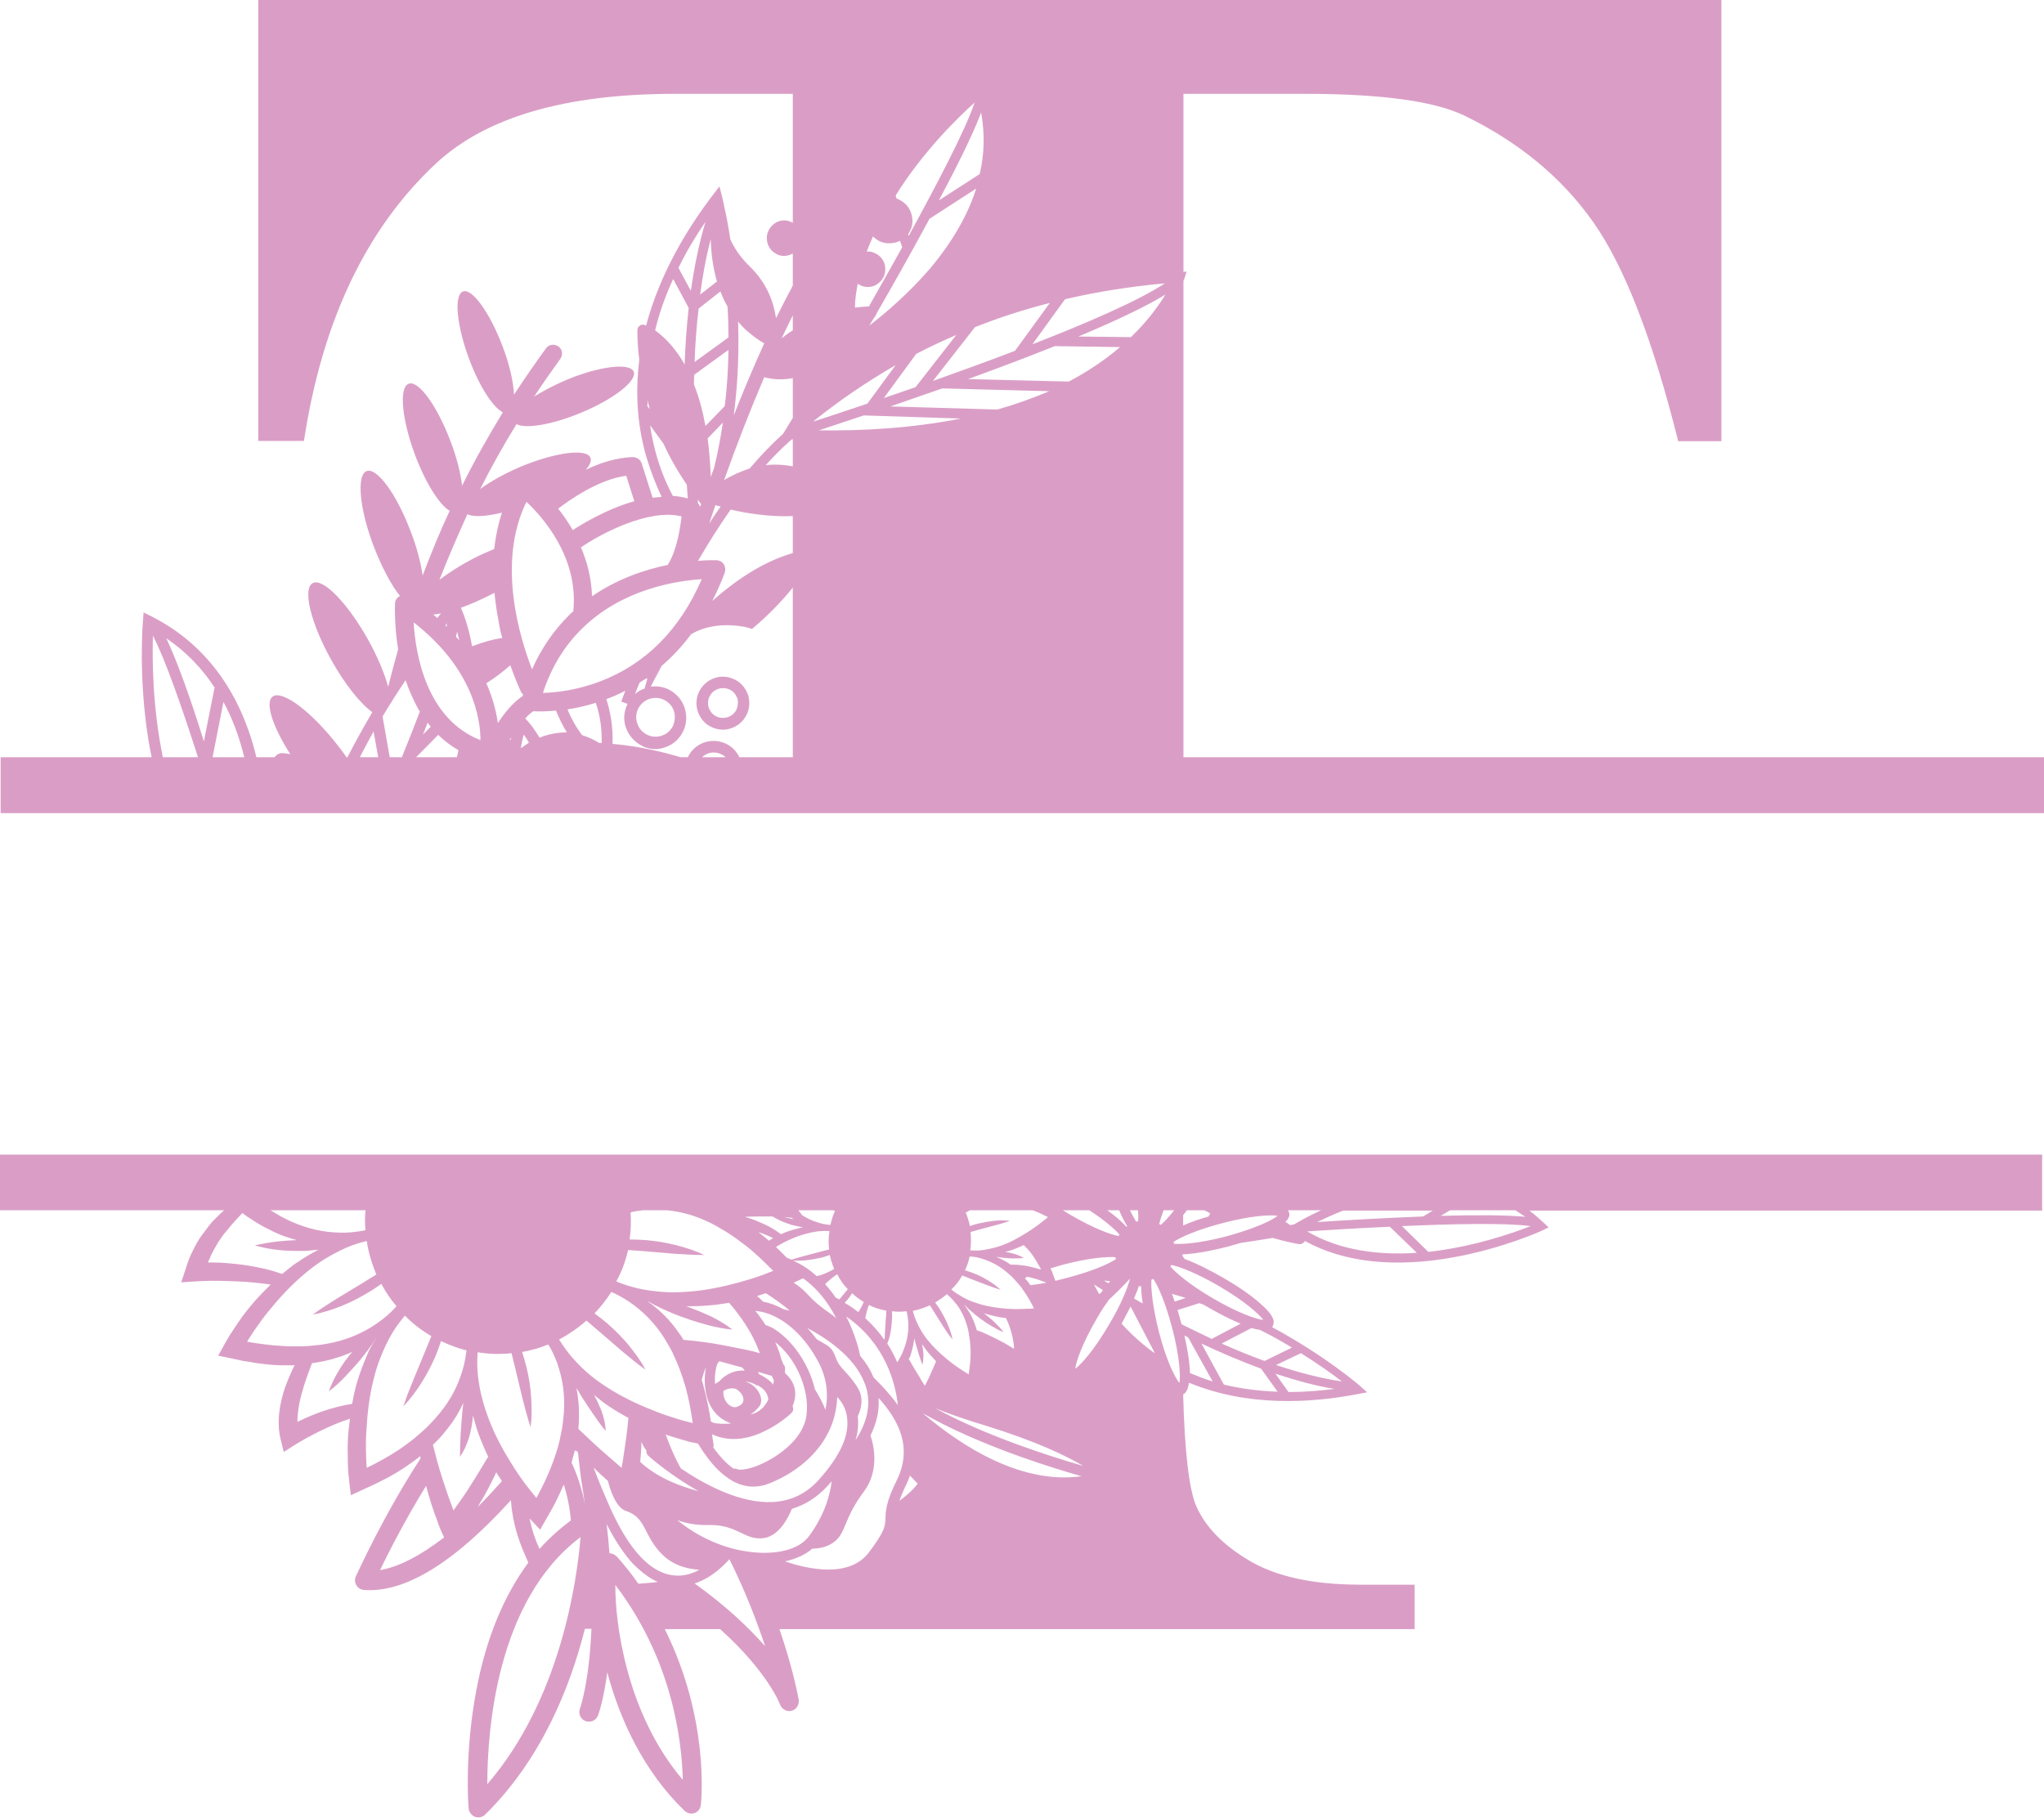 <?xml version="1.0" encoding="UTF-8" standalone="no"?><svg xmlns="http://www.w3.org/2000/svg" xmlns:xlink="http://www.w3.org/1999/xlink" fill="#da9ec6" height="585.1" preserveAspectRatio="xMidYMid meet" version="1" viewBox="103.2 139.0 657.7 585.1" width="657.7" zoomAndPan="magnify"><g id="change1_1"><path d="M343.8,362.4c-0.8-2.1-2.3-3.9-4.4-4.8c-2.1-1-4.4-1.1-6.5-0.3c-2.1,0.8-3.8,2.3-4.8,4.4c-0.8,1.7-1,3.6-0.6,5.4 c0.1,0.4,0.2,0.8,0.3,1.1c0.8,2.1,2.3,3.9,4.4,4.8c2.1,1,4.4,1.1,6.5,0.3c2.1-0.8,3.8-2.3,4.8-4.4c0.8-1.7,1-3.6,0.6-5.4 C344.1,363.1,344,362.8,343.8,362.4z M340.2,367.3c-1.1,2.4-4,3.4-6.4,2.3c-1.2-0.5-2-1.5-2.5-2.7c-0.4-1.2-0.4-2.5,0.2-3.7 c1.1-2.4,4-3.4,6.4-2.3c1.2,0.5,2,1.5,2.5,2.7c0.1,0.2,0.1,0.4,0.2,0.6C340.7,365.3,340.6,366.4,340.2,367.3z"/><path d="M484,382.7V229.4c0.2-0.4,0.2-0.6,0.3-0.7l0.7-2.3l-1,0.1v-57.3h39c24.5,0,41.6,2.3,51.4,7c17.5,8.5,31.3,19.9,41.4,34.2 s19.2,37.8,27.4,70.6h13.9V139H186.3v141.9H201c5.9-38.7,20.1-68.4,42.5-89.3c16-14.9,41.6-22.4,76.9-22.4h37.9v41.5 c-0.6-0.3-1.2-0.6-1.9-0.7c-3-0.5-5.9,1.7-6.4,4.8c-0.3,2,0.5,4,1.9,5.2c0.8,0.6,1.7,1.1,2.7,1.3c1.3,0.2,2.6-0.1,3.7-0.7v10.3 c-1.8,3.4-3.6,6.9-5.4,10.5c-0.7-4.8-2.7-11.1-8.5-16.7c-3.1-3-5-6-6.2-8.7c-0.7-4.6-1.4-8.2-2-10.6c0-0.4-0.1-0.8-0.2-1.1 c-0.3-1.4-0.5-2.2-0.5-2.2l-0.8-3.1l-2,2.6c-8.4,11-17.2,25.5-21.6,42.2c-0.1,0-0.1-0.1-0.2-0.1c-0.5-0.3-1.2-0.3-1.7,0 c-0.5,0.3-0.9,0.9-0.9,1.5c0,0.4-0.1,4.1,0.6,9.6c-1.1,8.8-0.9,18,1.3,27.5c0.3,1.4,0.7,2.8,1.1,4.1c1.4,4.7,3.1,8.9,4.8,12.5 c-1,0.1-2,0.2-2.9,0.3l-3.5-11c-0.4-1.3-1.6-2.1-3-2.1c-5.3,0.2-10.5,1.9-15,4.1c1.3-1.5,1.9-2.9,1.5-3.9c-1.3-3.1-11.5-1.7-22.7,3 c-5.1,2.2-9.6,4.7-12.8,7.1c3.6-7.1,7.5-14.1,11.7-20.9c2.9,1.6,11.4,0.2,20.6-3.6c10.7-4.4,18.3-10.4,17.1-13.3 c-1.2-2.9-10.9-1.8-21.5,2.6c-4,1.7-7.6,3.6-10.5,5.4c2.7-4.1,5.5-8.1,8.4-12.1c0.9-1.3,0.7-3.1-0.6-4c-1.3-0.9-3.1-0.7-4,0.6 c-3.6,4.9-7,9.9-10.3,14.9c-0.2-4-1.4-9.6-3.7-15.6c-4.1-10.8-9.8-18.7-12.7-17.6c-3,1.1-2.1,10.8,1.9,21.6 c3.3,8.9,7.7,15.7,10.9,17.3c-4.7,7.7-9.1,15.5-13.1,23.6c-0.5-4-1.7-9-3.7-14.2c-4.3-11.4-10.3-19.8-13.5-18.6 c-3.2,1.2-2.2,11.4,2,22.8c3.4,9.1,7.9,16.2,11.2,18.1c-3.2,6.8-6,13.7-8.7,20.8c-0.6-4-1.8-8.9-3.8-14 c-4.5-12.1-10.9-20.8-14.2-19.6c-3.3,1.2-2.4,12,2.2,24.1c2.6,6.8,5.7,12.6,8.5,16.1c-1,0.5-1.6,1.4-1.6,2.5c0,0.3-0.3,6.6,1,14.7 c-1.1,4-2.2,8-3.2,12c0,0,0,0,0,0c-1.2-4.3-3.4-9.7-6.5-15.2c-6.6-11.8-14.6-20-17.8-18.1c-3.3,1.8-0.6,12.9,6,24.7 c4.4,7.9,9.4,14.1,13.2,16.8c-2.8,4.8-5.5,9.6-8,14.5h-0.3c-0.8-1.1-1.6-2.3-2.5-3.4c-8.7-11.3-18.2-18.4-21.3-16.1 c-2.5,1.9,0,9.6,5.7,18.5c-0.7-0.1-1.4-0.2-2.1-0.3c-1.1-0.2-2.1,0.3-2.8,1.1c-0.1,0.1-0.1,0.2-0.1,0.2h-5.9 c-5.1-21.2-16.7-36.8-33.9-45.4l-2.4-1.2l-0.2,2.6c0,0.2-1.6,17.9,1.8,38.7c0.3,1.8,0.6,3.5,1,5.3h-48.6v18h657.5v-18H484z M155.6,382.7c-3.4-16.5-3.4-31.7-3.2-39.1c3.9,7.4,9.3,22.9,14.5,39.1H155.6z M156.7,344.4c6.3,4.3,11.5,9.6,15.7,16.1l-0.2,0 l-3.4,17.1C164.7,364.3,160.3,352,156.7,344.4z M171.6,382.7l3.5-17.8c2.9,5.3,5.1,11.3,6.7,17.8H171.6z M340.7,242.5 c1.1,1.3,2.2,2.5,3.6,3.6c1.4,1.2,3,2.4,4.8,3.4c-3.4,7.5-6.7,15.3-9.8,23.2C340.7,262,341,251.7,340.7,242.5z M335,232.8 c0.6,1.6,1.4,3.3,2.3,4.9c0.2,3.2,0.3,6.4,0.3,9.9l-10.9,7.9c0.2-5.7,0.6-11.5,1.3-17.2L335,232.8z M333,289.5c-0.4,1-0.7,2-1.1,3 c-0.1-3.4-0.4-7.7-1-12.4l4.9-5.1C335.1,279.7,334.2,284.6,333,289.5z M335.1,302c-1.3,1.8-2.5,3.6-3.7,5.5c0.7-2,1.3-4,2-5.9 C333.9,301.7,334.5,301.9,335.1,302z M330.2,276.1c-0.9-4.9-2.1-9.4-3.7-13.3c0-1.1,0-2.2,0.1-3.2l11-8c-0.1,5.8-0.4,11.9-1.2,18.1 L330.2,276.1z M308.5,367.2c0.7-1.5,2-2.7,3.5-3.2c1.6-0.6,3.3-0.5,4.8,0.2c1.5,0.7,2.7,2,3.2,3.5c0.1,0.3,0.2,0.6,0.2,0.8 c0.3,1.3,0.1,2.7-0.4,4c-0.7,1.5-2,2.7-3.5,3.2c-1.6,0.6-3.3,0.5-4.8-0.2c-1.5-0.7-2.7-2-3.2-3.6 C307.7,370.4,307.8,368.7,308.5,367.2z M307.5,362.4c0.4-1,0.9-2.3,1.5-3.7c0.7-0.5,1.4-0.9,2.2-1.4c0.1,0,0.2,0.1,0.3,0.1 c-0.3,1.1-0.6,2.1-0.9,3.2C309.4,361,308.4,361.6,307.5,362.4z M296.3,358.3c-7.6,2.9-14.4,3.6-18.4,3.7c2.7-8.3,7-15.3,12.8-20.9 c12.9-12.6,30.3-15.2,38.3-15.7C322,341.6,311,352.7,296.3,358.3z M327.7,299.8c0.3,0.4,0.6,0.8,0.9,1.2c0.1,0.1,0.1,0.1,0.2,0.2 c-0.1,0.3-0.2,0.6-0.3,0.9c-0.2-0.4-0.4-0.8-0.7-1.1C327.8,300.6,327.7,300.2,327.7,299.8z M333.9,229.6l-5.4,4.2 c0.8-6.2,1.9-12.2,3.4-17.8C332,220.1,332.5,224.8,333.9,229.6z M330.2,210.4c-2.1,7-3.6,14.5-4.7,22.2l-4-7.4 C324.1,219.9,327.1,214.9,330.2,210.4z M319.8,228.8l5,9.3c-0.7,6.2-1.1,12.3-1.3,18.2c-2.6-4.6-5.8-8.3-9.5-11 C315.4,239.5,317.4,234,319.8,228.8z M311.5,267.7c0.3,1,0.5,1.9,0.8,3l-0.8-1C311.6,268.9,311.6,268.3,311.5,267.7z M313.4,281.4 c-0.4-1.8-0.8-3.7-1-5.5l4.3,5.9c2,4.4,4.5,8.8,7.5,13.2c0.1,1.6,0.2,3.1,0.3,4.4c-1.5-0.4-3.1-0.7-4.8-0.8 C317.3,294.1,314.9,288.3,313.4,281.4z M322.5,305.2c-0.4,3.5-1.4,10.5-4.2,15.2c-0.1,0.1-0.1,0.2-0.2,0.4 c-7.3,1.5-16.1,4.4-24.4,10.1c-0.2-5.9-1.6-11.2-3.6-15.8c0.1,0,0.2-0.1,0.3-0.1C296,311.1,311.9,302.5,322.5,305.2z M304.7,292.1 l2.6,8.2c-9.5,2.7-17.8,8-19.8,9.3c-1.5-2.6-3.1-4.9-4.7-6.9C286.4,300,295.5,293.4,304.7,292.1z M272.6,300.5 c5.3,5,16.7,17.8,15.1,34.9c0,0.1,0,0.2,0,0.3c-0.4,0.3-0.8,0.7-1.1,1c-5.1,5-9.2,10.9-12.2,17.7 C270.6,344.7,262.9,320.2,272.6,300.5z M253.6,304.5c2,1,6,0.7,11.1-0.5c-1.2,3.7-2,7.6-2.5,11.7c-2.2,0.9-4.5,1.9-6.8,3.1 c-4.2,2.2-7.9,4.6-10.8,6.8C247.4,318.5,250.4,311.5,253.6,304.5z M264.8,344.3c-2.7,0.4-6.1,1.3-9.7,2.7 c-1.1-6.2-2.7-10.4-3.6-12.4c3.1-1.1,6.5-2.6,10-4.4c0.3-0.1,0.5-0.3,0.8-0.4c0.3,2.9,0.7,5.9,1.3,8.9 C263.9,340.7,264.3,342.6,264.8,344.3z M251,345.1c-0.3-0.4-0.7-0.8-1.1-1.2c0.1-0.5,0.3-1.1,0.4-1.6 C250.5,343.1,250.7,344.1,251,345.1z M247.1,339.6c-0.1,0.4-0.2,0.7-0.2,1.1c-0.1-0.1-0.2-0.2-0.4-0.4 C246.7,340.1,246.9,339.8,247.1,339.6z M245.1,336.4c-0.4,0.5-0.8,1-1.2,1.5c-0.4-0.4-0.9-0.8-1.3-1.1 C243.4,336.7,244.2,336.6,245.1,336.4z M219,382.7c1.4-2.8,2.9-5.5,4.4-8.3l1.5,8.3H219z M228.6,382.7l-2.3-13.1 c2.3-3.9,4.8-7.8,7.4-11.7c1.2,3.5,2.6,6.6,4.2,9.5c0.1,0.2,0.3,0.4,0.4,0.6c-1.8,4.7-3.7,9.6-5.8,14.7H228.6z M250.2,382.7h-13.1 l7.1-7.2c2,1.9,4.1,3.6,6.5,4.9C250.6,381.2,250.4,381.9,250.2,382.7z M239.3,375.4c0.5-1.3,1-2.5,1.5-3.8c0.3,0.4,0.7,0.9,1,1.3 L239.3,375.4z M236.3,339.3c19,14.8,21.5,30.9,21.5,37.9C240.4,370.4,236.9,349.6,236.3,339.3z M267.5,377.2 c-0.1,0-0.2-0.1-0.3-0.1c0.2-0.3,0.4-0.6,0.5-0.9C267.6,376.5,267.6,376.9,267.5,377.2z M263.4,371.7c-0.5-3.6-1.6-8-3.7-12.8 c3.1-2,5.7-4,7.7-5.8c1.8,5.1,3.3,8.2,3.4,8.5c0,0.1,0.1,0.1,0.1,0.2c0.2,0.3,0.4,0.5,0.6,0.7c-0.1,0.2-0.1,0.4-0.1,0.5 C269.7,364.1,266.7,366.6,263.4,371.7z M270.8,379.8c0.2-1.7,0.6-3.2,0.9-4.4c0.6,0.8,1.2,1.7,1.7,2.6 C272.5,378.6,271.7,379.2,270.8,379.8z M278.1,375.9c-0.4,0.2-0.9,0.4-1.3,0.5c-1.3-2.2-2.7-4.2-4.4-6c-0.1-0.1-0.1-0.1-0.2-0.2 c1.1-1.2,2-1.9,2.6-2.3c1.4,0.1,3.9,0.1,7.3-0.2c0.9,2.2,2,4.6,3.5,7C283,374.7,280.6,375.1,278.1,375.9z M296.8,378.1 c-0.3,0-0.6,0-0.8,0c-1.6-1-3.5-1.9-5.5-2.5c-2.1-2.8-3.6-5.6-4.7-8.3c2.8-0.4,5.8-1.1,9.1-2.1 C296.3,369.2,296.9,373.6,296.8,378.1z M329.1,382.7c0.5-0.5,1.2-0.9,1.9-1.2c1.4-0.5,2.9-0.4,4.2,0.2c0.6,0.3,1.1,0.6,1.5,1H329.1 z M358.3,382.7h-17.2c-0.9-1.9-2.4-3.5-4.4-4.4c-4.6-2.1-10-0.2-12.2,4.4h-2.3c-4.7-1.4-12.7-3.5-21.9-4.3c0.2-5.6-0.7-10.4-2-14.4 c1.9-0.7,4-1.6,6.1-2.7c-0.8,2.2-1.3,3.4-1.3,3.5l2,0.7c0,0.1-0.1,0.2-0.1,0.3c-0.9,2-1.2,4.2-0.7,6.3c0.1,0.4,0.2,0.9,0.4,1.3 c0.9,2.5,2.8,4.5,5.2,5.7s5.1,1.3,7.6,0.3c2.5-0.9,4.5-2.8,5.6-5.2c1.1-2.4,1.2-5.1,0.3-7.7c-0.9-2.5-2.8-4.5-5.2-5.7 c-1.8-0.8-3.7-1.1-5.6-0.8c1-1.9,2-3.9,2.8-5.9c-0.5,1.3-1,2.6-1.4,3.9c0.6-1.7,1.3-3.2,2.1-4.7c3.3-2.8,6.5-6.2,9.5-10.2 c5.1-3,11.3-3.4,17-2.4c0.9,0.2,1.7,0.4,2.6,0.7c5.5-4.6,9.9-9.3,13.1-13.3V382.7z M358.3,317c-8.4,2.4-17.1,7.6-25.9,15.4 c1.4-2.8,2.8-5.8,4-9.1c0.3-0.9,0.2-1.9-0.3-2.7c-0.5-0.8-1.4-1.3-2.4-1.3c-0.3,0-2.5-0.1-5.9,0.2c3.2-5.5,6.7-11.1,10.5-16.5 c5.2,1.2,12.5,2.4,20,2.1V317z M358.3,289.1c-3.1-0.6-6-0.7-8.7-0.4c2.5-2.8,5.1-5.4,7.8-7.8c0.2-0.2,0.4-0.3,0.6-0.5 c0.1,0,0.2,0,0.3,0V289.1z M358.3,273.5c-1,1.7-2.1,3.4-3.2,5.2l0,0c-3.7,3.3-7.3,7.1-10.7,11.1c-3.2,1-6,2.4-8.2,3.7 c4-11.3,8.4-22.5,12.9-33.1c2.9,0.8,6,0.9,9.2,0.3V273.5z M358.3,245.3c-1.3,0.8-2.5,1.7-3.6,2.6c1.2-2.5,2.4-5,3.6-7.4V245.3z M478,230.2c-8.3,5.5-24.6,12.6-42.6,19.6l10.5-14.5C456.2,232.9,466.9,231.2,478,230.2z M429.8,251.9c-8.8,3.4-17.8,6.6-26.4,9.7 l13.5-17.3c7.8-3.1,15.8-5.7,24.1-7.8L429.8,251.9z M398,252.9c4.2-2.2,8.5-4.2,12.9-6.1l-13.1,16.8c-3.5,1.2-7,2.4-10.2,3.5 L398,252.9z M382.9,243.8c0.4-0.7,0.9-1.5,1.4-2.3c0.4-0.6,0.7-0.9,0.7-1c0.1-0.2,0.2-0.4,0.3-0.7c4.5-7.8,10.9-19.1,17-30.4 l15-9.7c-2.7,8.6-7.7,17.2-14.9,25.8C395.5,233.5,388.1,239.8,382.9,243.8z M418.4,195.2l-0.1-0.1l-13,8.4 c5.8-10.9,11-21.3,13.6-28.3C420.1,181.9,420,188.6,418.4,195.2z M416.8,172c-2.9,8.8-12.3,26.6-21.2,42.9l-0.2-0.5 c0.8-1.2,1.4-2.6,1.4-4.2c0-2-0.7-3.9-2-5.3c-0.9-0.9-1.9-1.6-3.1-2l-0.3-1C400.3,187.6,411.5,176.8,416.8,172z M379.2,230.3 c0.7,0.5,1.5,0.9,2.4,1c1.5,0.2,3-0.1,4.2-1.1c1.2-0.9,2-2.2,2.2-3.7c0.2-1.5-0.1-3-1-4.2c-0.9-1.2-2.2-2-3.7-2.3 c-0.4-0.1-0.8-0.1-1.2,0c0.6-1.7,1.3-3.3,2-4.9c0.2,0.2,0.4,0.4,0.6,0.5c1.2,1.1,2.8,1.7,4.6,1.7c1.3,0,2.5-0.3,3.5-0.8l0.7,2.1 c-4,7.1-7.7,13.8-10.7,19c-1.6,0.1-3.1,0.2-4.5,0.4C378.3,235.5,378.7,232.9,379.2,230.3z M391.4,256.5l-9.1,12.4 c-7.1,2.4-13.1,4.4-17.5,5.8C373.2,267.9,382.1,261.9,391.4,256.5z M366.7,277.5c3.8-1.3,8.8-2.9,14.4-4.8l31.3,1 C396.7,276.8,380.8,277.7,366.7,277.5z M424.1,270.8l-34.4-1c5.2-1.8,10.9-3.8,16.7-5.8l34.4,0.9 C435.4,267.2,429.8,269.2,424.1,270.8z M459.1,254.3c-3.8,2.8-7.8,5.3-12,7.5l-32.4-0.8c10.4-3.8,19.7-7.3,27.9-10.6l21,0.3 C462.2,251.9,460.7,253.1,459.1,254.3z M467.1,247.5l-16.9-0.2c12.6-5.3,22-9.8,28-13.5C476,237.4,472.5,242.3,467.1,247.5z"/><path d="M103.2,528.5h72.1c-0.5,0.4-0.9,0.9-1.4,1.3c-0.7,0.7-1.4,1.4-2.1,2.1c-0.7,0.7-1.3,1.5-1.9,2.3c-0.6,0.8-1.2,1.6-1.8,2.4 c-1.2,1.6-2.1,3.4-3,5.2c-0.9,1.8-1.6,3.7-2.2,5.7l-1.4,4.2l4.5-0.3c1.7-0.1,3.6-0.2,5.4-0.2c1.8,0,3.6,0,5.5,0.1 c3.6,0.1,7.3,0.3,10.9,0.8c0.8,0.1,1.7,0.2,2.5,0.3c-1.7,1.7-3.4,3.4-5,5.2c-1.9,2.2-3.7,4.4-5.3,6.8c-0.8,1.2-1.6,2.3-2.4,3.6 c-0.4,0.6-0.8,1.2-1.1,1.8c-0.4,0.6-0.7,1.2-1.1,1.9l-2,3.6l3.9,0.8l4.2,0.9c1.4,0.2,2.8,0.4,4.2,0.7c1.4,0.2,2.8,0.3,4.3,0.5 c1.4,0.1,2.9,0.2,4.3,0.2c1.2,0,2.4,0,3.7,0c-0.8,1.5-1.5,3.1-2.1,4.6c-0.8,1.9-1.5,3.9-2,6c-0.5,2.1-0.9,4.2-1,6.4 c-0.1,2.2,0,4.5,0.6,6.8l1,4.1l3.6-2.3c0.6-0.4,1.3-0.8,2-1.2c0.7-0.4,1.4-0.8,2.1-1.2l2.1-1.1l2.2-1.1c2.9-1.4,5.9-2.7,9-3.7 c0.1,0,0.2-0.1,0.3-0.1c-0.1,1.1-0.3,2.2-0.4,3.3c-0.3,2.9-0.4,5.7-0.3,8.6c0,1.4,0,2.9,0.1,4.3c0,0.7,0.1,1.4,0.2,2.2 c0.1,0.7,0.1,1.4,0.2,2.2l0.5,4l3.7-1.7l3.9-1.8c1.3-0.6,2.5-1.3,3.8-1.9c1.3-0.7,2.5-1.4,3.7-2.1c1.2-0.8,2.4-1.5,3.6-2.4 c1.2-0.9,2.4-1.6,3.5-2.6l0.1-0.1c0,0.3,0.1,0.5,0.1,0.8c-11.8,18.1-20.1,36.5-20.8,37.9c-0.4,0.9-0.4,2,0.2,2.9 c0.5,0.9,1.4,1.4,2.4,1.5c13.1,1,29-8.7,47.3-28.9c0.3,5,1.5,10.2,3.7,15.7c0.6,1.5,1.3,3,1.9,4.4c-7.9,10.7-13.6,24.4-16.7,40.9 c-3.9,20.4-2.6,37.5-2.5,38.2c0.1,1.2,0.9,2.2,2,2.7c1.1,0.4,2.4,0.2,3.3-0.7c18-17.7,27.3-40.8,32.1-59.8h2.1 c-0.7,17.2-3.6,25.5-3.7,25.7c-0.6,1.6,0.2,3.4,1.8,4c1.6,0.6,3.4-0.2,4-1.8c0.2-0.4,1.8-4.9,3-13.9c4,15.1,11.7,31.9,24.9,44.6 c0.9,0.8,2.1,1.1,3.2,0.7c1.1-0.4,1.9-1.4,2-2.6c0.2-1.4,2.8-27.7-11.6-56.6h17.8c15.3,13.7,19.3,24.2,19.3,24.3 c0.6,1.5,2.2,2.4,3.7,2c1.6-0.4,2.5-2,2.3-3.6c-0.2-1-1.8-9.9-6.2-22.7h204.4v-14.3h-17.4c-15,0-26.7-2.5-35.4-7.5 c-8.6-5-14.4-10.9-17.4-17.6c-2.4-5.4-3.8-17.5-4.3-36.1c1.1-0.6,1.6-2,1.9-3.8c18.8,7.8,39.2,6.6,54.6,3.6l2.7-0.5l-2.1-1.9 c-0.2-0.2-11.1-9.7-28.5-19.1c0.1-0.1,0.2-0.2,0.2-0.3c1-1.8-0.2-4-4-7.3c-2.9-2.6-7.1-5.5-11.8-8.2c-4.5-2.6-8.9-4.8-12.5-6.1 c-0.2-0.3-0.5-0.6-0.7-1v-0.5c5.3-0.2,11.8-1.8,14.6-2.5c1-0.3,2.5-0.7,4.2-1.2c4-0.6,7.4-1.1,10.2-1.6c4.8,1.4,8,1.9,8.4,2 c0.8,0.1,1.6-0.3,2-1c12.5,6.9,28.9,8.7,48,5.2c16-2.9,28.5-8.6,28.6-8.7l1.8-0.9l-1.5-1.4c-1.5-1.4-3.1-2.8-4.7-4h165v-18H103.2 V528.5z M218.7,581.9c-0.9,2.7-1.6,5.5-2.1,8.4c0,0.2-0.1,0.3-0.1,0.5c-0.7,0.1-1.5,0.3-2.2,0.4c-3.4,0.7-6.8,1.7-10,3l-2.4,1 c-0.8,0.4-1.6,0.7-2.4,1.1c-0.2,0.1-0.4,0.2-0.6,0.3c0-2.1,0.3-4.2,0.7-6.4c0.8-3.6,2-7.3,3.4-10.9c0.2-0.5,0.4-1,0.6-1.6 c1.2-0.1,2.4-0.4,3.6-0.6c1.4-0.3,2.8-0.6,4.2-1.1c1.8-0.5,3.5-1.2,5.2-1.9c-0.1,0.1-0.2,0.3-0.4,0.4c-1.5,1.8-2.9,3.7-4.1,5.8 c-1.2,2-2.3,4.2-3.1,6.5c2-1.5,3.7-3.1,5.3-4.8c1.6-1.7,3.2-3.4,4.7-5.2c1.2-1.5,2.4-3,3.5-4.6c0.2-0.3,0.5-0.6,0.7-1 c0.3-0.5,0.7-1,1-1.5c0,0,0.1-0.1,0.1-0.1c-0.6,0.9-1.2,1.9-1.7,2.8c-0.2,0.4-0.5,0.9-0.7,1.3C220.7,576.5,219.6,579.2,218.7,581.9 z M225.5,644.3c3.5-7.3,8.7-17.2,14.8-27.1c0.3,1,0.5,1.9,0.8,2.9c0.6,2.1,1.3,4.2,2,6.2c0.4,1,0.8,2,1.1,3.1c0.4,1,0.8,2,1.3,3.1 l0.6,1.3C238.4,639.7,231.5,643.3,225.5,644.3z M256.9,624c0.2-0.4,0.5-0.8,0.7-1.2c2-3.2,3.7-6.6,5.3-10c0.3,0.6,0.6,1.1,1,1.6 c0.3,0.4,0.5,0.8,0.8,1.3C262,618.7,259.4,621.5,256.9,624z M260,713.2c0-17.1,2.9-59.2,30-79.5C288.8,648.3,283.4,686.1,260,713.2 z M273.6,627.7c0.2,0.2,0.4,0.4,0.6,0.6l2.8,3l2-3.5l2.1-3.7c0.7-1.3,1.3-2.5,1.9-3.8c0.5-1.2,1.1-2.3,1.6-3.5 c1.1,3.3,1.9,7.2,2.3,11.5c-3.6,2.7-7,5.7-10.1,9.2C275.4,634.5,274.3,631.2,273.6,627.7z M287.1,609.7c0.2-0.5,0.3-1,0.4-1.5 l0.6-2.1c0-0.1,0-0.2,0.1-0.3c0.3,0.1,0.6,0.2,0.8,0.3c0,0.2,0.1,0.3,0.2,0.5c0.4,3.8,0.8,7.5,1.4,11.1c0.3,1.8,0.5,3.5,0.8,5.2 C290.3,617.7,288.8,613.3,287.1,609.7z M290.3,599.8c-0.3-0.3-0.7-0.6-1-1c0.1-1.2,0.2-2.3,0.2-3.5c0.1-3.2-0.2-6.4-0.8-9.6 c0.5,0.9,1.1,1.8,1.6,2.7c1.2,1.9,2.4,3.7,3.7,5.6c1.3,1.8,2.5,3.7,4.1,5.5c-0.1-2.4-0.7-4.7-1.5-6.8c-0.7-1.7-1.4-3.3-2.3-4.8 c1,0.8,2,1.6,3,2.4c2.3,1.7,4.8,3.2,7.3,4.6c0.3,0.1,0.5,0.3,0.8,0.4c0,0.4-0.1,0.7-0.1,1.1c-0.3,3.4-0.8,6.8-1.3,10.1 c-0.2,1.6-0.5,3.3-0.8,4.9c-1.5-1.3-3.1-2.7-4.6-4C295.7,604.9,293,602.4,290.3,599.8z M299.3,638.9c-0.2-3-0.5-6.1-0.9-9.4 c2.7,5.3,5.6,9.7,8.6,12.9c2.1,2.1,4.2,3.8,6.4,5c0.5,0.3,1,0.5,1.5,0.7c-2,0.3-4.2,0.4-6.3,0.6c-2-2.9-4.2-5.7-6.7-8.5 C301.2,639.4,300.3,638.9,299.3,638.9C299.3,638.9,299.3,638.9,299.3,638.9z M322.9,711.8c-18.2-21.4-21.8-50.6-21.7-62.7 C319.7,673.4,322.6,699.5,322.9,711.8z M319.9,646c-7.4-0.8-14.2-8.1-20.3-21.6c-2.2-5-4-9.3-5.4-13.1c0.1,0.1,0.2,0.2,0.3,0.3 c1.4,1.4,2.8,2.7,4.3,4c1.2,4.6,3.1,8.8,5.9,9.7c6.6,2.2,5.4,7.9,11.7,14.1c3.8,3.7,8.6,4.6,11.8,4.8 C325.9,645.5,323,646.4,319.9,646z M311.7,607.4L311.7,607.4c0.1,0.1,5.4,4.9,12.9,9.5c1.1,0.7,2.3,1.4,3.4,2 c-6.3-1.6-13.5-4.5-18.8-9.4l0.2-2.4c0.1-1.4,0.2-2.7,0.2-4.1c0.5,1.3,1.1,2.2,1.6,2.8C311.1,606.4,311.3,607,311.7,607.4z M332.1,562.7c-2.4-1.1-4.8-2.1-7.2-3c-0.3-0.1-0.7-0.2-1-0.3c0.4,0,0.8,0,1.2,0c2.9,0,5.8-0.2,8.6-0.5c1.4-0.2,2.8-0.4,4.1-0.6 c0.8,0.9,1.6,1.8,2.3,2.8c2.2,2.8,4.1,5.7,5.6,8.8c0.8,1.5,1.4,3.1,2,4.6c-2.1-0.6-4.2-1.1-6.4-1.5c-3.9-0.8-7.9-1.6-11.8-2.1 c-2.1-0.3-4.2-0.5-6.4-0.7c-0.4-0.7-0.8-1.4-1.3-2c-2.1-3.1-4.6-5.9-7.5-8.3c-0.8-0.7-1.7-1.4-2.6-2c0.1,0,0.1,0,0.2,0 c0.9,0.5,1.8,1.1,2.8,1.5c0.6,0.3,1.2,0.6,1.8,0.9c2.4,1.1,4.8,2.1,7.2,2.9c2.4,0.9,4.9,1.6,7.4,2.3c2.5,0.6,5.1,1.2,7.8,1.4 C336.7,565.2,334.4,563.9,332.1,562.7z M382.4,587.8c0.7,4.7-0.6,9.6-3.9,14.7c0.8-2.7,1-5.3,0.7-7.7c1.1-2.3,2-5.8,0.1-9 c-3.2-5.3-5.8-6.1-7.1-9.7c-1.3-3.6-2.3-3.8-5.2-5.5c-0.3-0.2-0.7-0.4-1-0.6c-1-1.3-2-2.5-3.1-3.7l0.1,0.1c5.6,3,15,9,18.3,17.5 l0.8-0.3l-0.8,0.3C381.9,585.2,382.2,586.5,382.4,587.8z M370.3,561.7c-7.8-5.4-6.6-6.6-11.6-9.8c0,0-0.1-0.1-0.1-0.1l3-1.4 c3.9,2.8,7.6,6.8,10.7,12.9C371.7,562.7,371,562.2,370.3,561.7z M366,549.7c-2.3-2.1-4.9-3.8-7.6-5c1.4,0.1,2.8,0,4.2-0.1 c1.7-0.2,3.4-0.5,5.1-0.9c0.8-0.2,1.7-0.5,2.5-0.8c0.3,1.5,0.8,3,1.4,4.5c-0.1,0-0.1,0.1-0.2,0.1c-1.2,0.7-2.5,1.3-3.9,1.8 C367.1,549.4,366.5,549.6,366,549.7z M370,541.1c-0.9,0.2-1.8,0.5-2.7,0.7l-4.9,1.3c-1.5,0.4-3,0.8-4.5,1.3c-0.5-0.2-1-0.4-1.5-0.6 c-0.9-0.9-1.9-1.9-2.8-2.8c-0.2-0.2-0.5-0.4-0.7-0.7c1.6-1,3.3-1.9,5-2.6c1.3-0.6,2.7-1.1,4.1-1.5c1.4-0.4,2.8-0.7,4.2-0.9 c1.3-0.1,2.6-0.2,3.9-0.1C369.8,537.1,369.7,539.1,370,541.1z M357.3,560.8c-1-0.2-1.8-0.4-2.1-0.5c-2.2-1.2-4.3-2-6.5-2.4 c-0.5-0.6-1.2-1.2-1.9-1.8c0.9-0.3,1.8-0.6,2.8-0.9C352.5,557,355.1,558.9,357.3,560.8z M353.3,563.1c4.9,2.6,9.5,7.4,13,13.8 c2.8,5,3.6,10.5,2.5,15.8c-0.8-2.1-2.1-4.5-3.4-6.6c-1.9-8.2-7.4-16.1-13.6-19.7c-0.7-0.4-1.5-0.7-2.3-1c-0.2-0.3-0.3-0.5-0.5-0.8 c-0.6-0.8-1.1-1.6-1.7-2.4c-0.3-0.4-0.7-0.9-1.1-1.3c0,0,0.1,0,0.1,0C348.7,561.1,351.1,561.9,353.3,563.1z M332.3,600.6 L332.3,600.6c5,2.3,10.8,2,16.9-1c5.1-2.4,8.5-5.7,8.7-5.9c0.6-0.6,0.7-1.4,0.3-2.1c1-2.3,2.1-6.7-2.4-10.7c0-1,0-1.7,0-1.7 c0-0.5-0.3-0.9-0.6-1.2c-0.1-0.5-0.3-0.9-0.5-1.3c-0.4-1.4-0.8-2.8-1.4-4.2c-0.2-0.5-0.4-0.9-0.6-1.4l0-0.1 c8.3,6.5,12,19.1,9.3,26.3c-2.4,6.4-9.5,11.1-14.8,13.3c-4,1.6-6.2,1.5-6.8,1.2c-0.4-0.2-0.8-0.2-1.1-0.1c-2.3-1.6-4.6-4-6.8-7.2 l0.4,0.1L332.3,600.6z M331.1,589.9c0.7,1.7,1.6,3.2,2.7,4.3c1.3,1.3,2.9,2.3,4.7,2.9c-2,0.2-4,0.2-5.8-0.2 c-0.1-0.1-0.3-0.2-0.4-0.2c-0.1-0.1-0.3-0.2-0.4-0.3l0-0.1c-0.2-1.4-0.4-2.8-0.7-4.2c-0.3-1.4-0.6-2.8-0.9-4.2 c-0.4-1.4-0.7-2.8-1.1-4.2c-0.1-0.2-0.1-0.3-0.2-0.5c0.1-0.5,0.2-1,0.4-1.5c0.2-0.9,0.6-1.8,1-2.7 C329.7,582.2,329.8,586.4,331.1,589.9z M334.6,583.6c-0.6,0.3-1,0.6-1,0.6c-0.1,0.1-0.2,0.2-0.3,0.2c-0.3-3.5,0.5-6.5,1.1-7 c0.1-0.1,0.2-0.2,0.3-0.3c1.7,0.5,3.4,0.9,5.1,1.4c0.7,0.2,1.5,0.4,2.2,0.6c0.3,0.3,0.6,0.6,0.8,1 C338.2,579.8,335.4,582.7,334.6,583.6z M342.4,589.7c-0.1,0.9-0.7,1.5-1.9,2c-0.9,0.4-1.9,0.1-2.9-0.7c-1.2-1.1-1.8-2.8-1.6-4.4 c0.9-0.5,2.7-1.2,4.2-0.5c0.1,0.1,0.3,0.2,0.4,0.3c0.2,0.2,0.4,0.3,0.6,0.5C342.1,587.8,342.5,588.9,342.4,589.7z M347.3,585 c2.8,1.6,3.1,3.7,3.1,4.5c-0.5,1-1.1,1.8-1.7,2.5c-1.1,1.1-2.4,1.9-4,2.2c1.1-0.7,2.1-1.6,2.9-2.7c1.6-2.3-0.6-6.7-4.6-7.9 c1.2,0.1,2.5,0.5,3.8,1.3C347,584.8,347.2,584.9,347.3,585z M347.1,580.5c1.4,0.4,2.8,0.8,4.1,1.2l0.3,0.1c0.3,0.6,0.6,1.1,0.7,1.4 c-0.1,0.5-0.1,1-0.2,1.4c-0.8-1-1.8-1.8-3-2.5c-0.5-0.3-1-0.6-1.5-0.8C347.4,581.1,347.2,580.8,347.1,580.5z M327.8,603.6 c1.8,3,3.7,5.5,5.6,7.6c2,2.1,4.1,3.7,6.2,4.8c3.7,1.8,7.5,1.9,11.2,0.4c10.1-4.1,17.3-11.1,20.3-19.6c0.9-2.7,1.4-5.4,1.5-8.2 c1.3,1.4,2.7,3.4,3.1,6.2c1,5.8-2,12.6-9,20.4c-4,4.5-9,6.9-14.9,7.2c-10.5,0.5-21.8-5.6-29.5-10.8c-0.6-1-2.4-4.2-4.9-10.9 c0.9,0.3,1.8,0.6,2.8,0.9c1.4,0.4,2.7,0.8,4.1,1.2c0.7,0.2,1.4,0.4,2.1,0.5C327,603.4,327.4,603.5,327.8,603.6z M326.7,648.6 c5.6-1.8,9.6-6,11.2-7.8c5.2,10.4,8.9,20.2,11.5,28C344.2,662.9,336.9,655.9,326.7,648.6z M343.5,638.3c-7-1-15.2-4.2-22.4-10.1 c2.6,1,6,1.7,10.2,1.6c9.3-0.2,11.5,5.1,17.7,4.2c5-0.7,8-6.9,9-9.4c4.3-1.3,8.1-3.7,11.4-7.3c0.5-0.5,0.9-1,1.4-1.6 c-0.4,3.7-1.9,10.4-7.3,17.7C360.3,637.8,352.5,639.7,343.5,638.3z M388.1,627.8c-0.1,2.3-0.1,3.9-5.3,10.8 c-6.3,8.3-19.4,5.5-27,2.9c3.6-0.8,6.6-2.2,8.8-4.1c1.7,0,4.8-0.3,7.3-2.4c3.6-3,2.8-7.3,9.3-16c4.9-6.6,3.3-14.5,2.1-18 c2-4.1,2.9-8.1,2.6-12.1c6,6.7,11.2,15.5,5.9,26.4C388.2,622.5,388.2,625.4,388.1,627.8z M392.6,622c0.5-1.4,1.2-3.2,2.3-5.4 c0.4-0.9,0.8-1.8,1.1-2.7l2.5,2.6C396.9,618.6,394.8,620.4,392.6,622z M400.1,593.8c8.5,4.9,19.1,9.6,31.7,14.1 c7.6,2.7,14.5,4.8,19.4,6.2C432,616.8,412.9,604.7,400.1,593.8z M404.1,592.2c4.5,1.8,9.8,3.7,16.2,5.6c16.5,5.1,26.1,9.8,31.5,13 C441.1,607.7,420.6,601.2,404.1,592.2z M423.3,564.6c-1-1-2.1-1.8-3.2-2.7c-0.2-0.1-0.3-0.2-0.5-0.3c0.2,0.1,0.4,0.1,0.6,0.2 c1.5,0.4,3,0.8,4.5,1.1c0.7,0.1,1.5,0.2,2.2,0.3c0.3,0.6,0.5,1.2,0.8,1.8c0.7,1.8,1.2,3.6,1.5,5.4c0.2,0.9,0.3,1.8,0.3,2.7 c-1-0.6-2-1.2-3-1.8c-1.9-1-3.8-2-5.8-2.9c-1-0.5-2.1-0.9-3.2-1.3c-0.1-0.4-0.2-0.8-0.4-1.3c-0.6-1.9-1.5-3.8-2.6-5.4 c-0.3-0.5-0.7-1-1-1.4c0,0,0.1,0,0.1,0c0.4,0.4,0.8,0.8,1.2,1.2c0.3,0.3,0.5,0.5,0.8,0.7c1,0.9,2.1,1.8,3.2,2.6s2.3,1.6,3.5,2.3 c1.2,0.7,2.4,1.4,3.8,1.9C425.3,566.6,424.3,565.6,423.3,564.6z M429.4,542.5c-0.9-0.3-1.8-0.4-2.7-0.6c0.7-0.2,1.4-0.4,2.1-0.6 c1.3-0.5,2.6-1,3.8-1.6c0,0,0.1,0.1,0.1,0.1c1.6,1.5,2.9,3.2,4,5.1c0.3,0.5,0.5,0.9,0.8,1.4c0.1,0.2,0.3,0.5,0.4,0.7l0.3,0.6 c-0.5-0.1-0.9-0.3-1.4-0.4c-0.8-0.2-1.6-0.4-2.4-0.6c-0.8-0.2-1.6-0.3-2.5-0.4c-0.8-0.1-1.7-0.2-2.5-0.2c-0.3,0-0.7,0-1,0 c-1.4-1-3-1.8-4.6-2.5c0.8,0.1,1.5,0.2,2.3,0.3c1.1,0.1,2.1,0.2,3.2,0.2c1.1,0,2.2,0,3.3-0.2C431.5,543.2,430.5,542.8,429.4,542.5z M433.8,549.9c0.7,0.2,1.3,0.3,2,0.5c0.7,0.2,1.5,0.4,2.2,0.7l1.1,0.4c0.3,0.1,0.5,0.2,0.8,0.3c-1.9,0.4-3.6,0.6-5.1,0.8 c-0.4-0.5-0.7-0.9-1.1-1.4l-0.7-0.8C433.3,550.1,433.5,550,433.8,549.9z M483.4,565.2c-0.3-1.2-0.8-2.8-1.3-4.6l7-2.2 c0.5,0.2,0.9,0.3,1.4,0.5c0.4,0.2,0.8,0.5,1.2,0.7c3.8,2.2,7.5,4.1,10.7,5.4l-9.3,4.9C489.7,568.3,486.5,566.7,483.4,565.2z M481.2,557.9c-0.3-0.8-0.6-1.6-0.9-2.5c1.5,0.4,3,0.9,4.4,1.3L481.2,557.9z M486.1,580.9c-0.1-3.9-1-8.7-1.8-12.1 c0.4,0.2,0.8,0.4,1.2,0.6l7.9,14.2C490.9,582.8,488.5,581.9,486.1,580.9z M497,584.6L497,584.6l-7.2-13.2 c5.9,2.8,12.5,5.6,19.2,8.1l5.3,7.4C508.7,586.7,502.8,586,497,584.6z M517.8,587l-4.2-5.9c6.4,2.1,12.8,3.9,19,4.9 C527.9,586.6,522.9,587,517.8,587z M535,583.6c-6.8-1-14-2.9-21.2-5.3l8-3.8C527.4,578,531.9,581.2,535,583.6z M518.9,572.7 l-8.8,4.3c-4.7-1.7-9.3-3.6-13.8-5.6l9.6-5c1,0.3,1.9,0.5,2.7,0.6C512.3,568.8,515.8,570.8,518.9,572.7z M495.6,553 c8.2,4.8,12.8,9,14.1,10.8c-2.2-0.2-8.1-2.2-16.3-7c-7.5-4.4-11.9-8.2-13.6-10.2c0.1-0.2,0.2-0.3,0.3-0.5 C482.6,546.6,488.1,548.6,495.6,553z M523.8,535.3c4.9-0.3,15.2-1,26.6-1.5l8.7,8.4C547.2,543,534.5,541.6,523.8,535.3z M562.8,541.9l-8.5-8.3c16.1-0.7,33.5-1.1,41.4,0C589.9,535.9,577.2,540.3,562.8,541.9z M569.8,528.5h21c1.1,0.7,2.1,1.4,3.2,2.1 c-6.4-0.6-16.5-0.6-27.2-0.3L569.8,528.5z M564.4,528.5l-3.3,2c-13.2,0.5-26.5,1.3-34.1,1.8c2.3-1.1,5.1-2.4,8.4-3.7H564.4z M518,529.3c-0.1-0.3-0.2-0.6-0.4-0.8h10.7c-4.4,2-7.4,3.8-8.6,4.5c-0.3,0.1-0.8,0.2-1.3,0.3c-0.5-0.3-1-0.7-1.6-1.1 C517.8,531.3,518.3,530.3,518,529.3z M514.3,530.3c-1.7,1.4-7.3,4.1-16.5,6.6c-8.4,2.2-14.2,2.6-16.8,2.4c0-0.1,0-0.2-0.1-0.3 c0-0.1-0.1-0.2-0.1-0.3c2.2-1.5,7.5-3.9,15.9-6.1C505.9,530.2,512.1,529.9,514.3,530.3z M484,530c0.4-0.5,0.7-1,1.1-1.5h5.6 c0.7,0.3,1.3,0.6,1.9,1c-0.2,0.3-0.3,0.7-0.5,1c-2.5,0.7-5.5,1.7-8.2,2.9V530z M477.6,528.5h3.4c-1.8,2.3-3.3,3.9-4.3,4.7 c-0.2-0.1-0.3-0.2-0.5-0.3C476.4,532,476.9,530.4,477.6,528.5z M473.7,550.8c0.1,0,0.2,0,0.3-0.1c0.1,0,0.2-0.1,0.3-0.1 c1.5,2.2,3.9,7.5,6.1,15.9c2.4,9.2,2.7,15.4,2.3,17.6c-1.4-1.7-4.2-7.2-6.6-16.5C474,559.3,473.5,553.5,473.7,550.8z M471.5,562 C471.5,562,471.5,562.1,471.5,562L471.5,562C471.4,562,471.5,562,471.5,562z M470.4,553c0,1.7,0.2,3.6,0.5,5.5 c-1-0.5-1.9-1.1-2.8-1.6c0.4-1,0.8-1.9,1.1-2.7c0.2-0.5,0.3-0.9,0.4-1.3C469.8,552.9,470.1,553,470.4,553z M469.4,528.5 c0.1,1.5,0.1,2.7,0,3.5c-0.1,0-0.2,0-0.3,0.1c-0.1,0-0.2,0.1-0.3,0.1c-0.5-0.8-1.2-2-2-3.7H469.4z M467,559.5l7.5,14.4 c0.1,0.2,0.1,0.4,0.2,0.6c-1.2-0.9-2.4-1.8-3.6-2.8c-2.7-2.2-5-4.5-7-6.7C465.1,563.1,466.1,561.2,467,559.5 C467,559.5,467,559.5,467,559.5z M460,565.4c-4.8,8.2-9,12.8-10.8,14.1c0.2-2.2,2.2-8.1,7-16.3c1.3-2.3,2.6-4.2,3.8-5.9 c2.6-2.4,4.9-4.7,6.8-6.8C466.1,553.3,464.1,558.5,460,565.4z M455.2,552.4c0.8,0.5,1.8,1.1,2.9,1.8c-0.2,0.3-0.4,0.5-0.6,0.8 c-0.2,0.2-0.4,0.3-0.6,0.5C456.3,554.4,455.7,553.3,455.2,552.4z M458.4,551.1c0.7,0.1,1.3,0.2,2,0.2c-0.2,0.2-0.3,0.4-0.5,0.7 C459.3,551.7,458.8,551.4,458.4,551.1z M463.3,528.5c0.8,1.9,1.7,3.7,2.6,5.1c-0.1,0.1-0.2,0.2-0.3,0.2c-1.5-1.8-3.8-3.6-6.1-5.3 H463.3z M453.7,528.5c5.1,3.3,8.3,6.2,9.7,7.8c-0.1,0.2-0.2,0.3-0.3,0.5c-2.6-0.5-8.1-2.5-15.6-6.9c-0.8-0.5-1.5-0.9-2.3-1.4H453.7 z M445.3,546c8.4-2.2,14.2-2.6,16.8-2.4c0,0.1,0,0.2,0.1,0.3c0,0.1,0.1,0.2,0.1,0.3c-2.2,1.5-7.5,3.9-15.9,6.1 c-1.3,0.3-2.5,0.6-3.6,0.9l-0.5-1.3c-0.2-0.6-0.4-1.1-0.6-1.7l-0.4-0.8c0-0.1-0.1-0.1-0.1-0.2C442.5,546.8,443.9,546.4,445.3,546z M414.2,529.1c0.4-0.2,0.7-0.4,1.1-0.6h20.2c1.7,0.6,3.3,1.4,4.9,2.2c-0.5,0.5-1.1,0.9-1.6,1.3c-1.1,0.9-2.3,1.8-3.5,2.6 c-2.4,1.6-4.9,3.1-7.5,4.3c-1.3,0.6-2.7,1.1-4.1,1.5c-1.4,0.4-2.8,0.7-4.2,0.9c-1.3,0.2-2.7,0.2-4.1,0.1c0.3-1.9,0.3-3.9,0.1-5.9 c0.9-0.3,1.9-0.5,2.8-0.8l4.9-1.3c1.6-0.4,3.3-0.9,5-1.5c-1.8-0.2-3.5-0.2-5.2,0c-1.7,0.2-3.4,0.5-5.1,0.9 c-0.9,0.2-1.8,0.5-2.6,0.8c-0.3-1.5-0.8-3-1.4-4.5C414,529.2,414.1,529.2,414.2,529.1z M412.8,549.5c0.9,0.3,1.8,0.7,2.8,1.1 l4.7,1.8c1.6,0.6,3.2,1.2,4.9,1.7c-1.3-1.2-2.7-2.2-4.2-3.1c-1.5-0.9-3.1-1.7-4.7-2.3c-0.9-0.3-1.7-0.6-2.6-0.9 c0.7-1.4,1.2-2.9,1.5-4.4c0.1,0,0.3,0,0.4,0c1.4,0.1,2.8,0.4,4.2,0.9c2.7,0.9,5.2,2.3,7.3,4.1c0.5,0.4,1,0.9,1.6,1.4 c0.5,0.5,1,1,1.4,1.5c0.2,0.3,0.5,0.5,0.7,0.8l0.7,0.8l0.3,0.4l0.3,0.4l0.6,0.9c1.2,1.7,2.3,3.6,3.2,5.5c-0.7,0.1-1.4,0.1-2.1,0.1 c-1.4,0.1-2.9,0.1-4.4,0.1c-2.9-0.1-5.8-0.4-8.6-1c-1.4-0.3-2.8-0.7-4.2-1.2c-1.4-0.5-2.7-1.1-3.9-1.8c-1.2-0.7-2.3-1.4-3.4-2.3 C410.7,552.7,411.9,551.2,412.8,549.5z M402.4,559.1c0.5,0.8,1.1,1.6,1.6,2.5l2.7,4.3c0.9,1.4,1.9,2.9,3,4.2 c-0.3-1.7-0.9-3.4-1.6-5c-0.7-1.6-1.5-3.1-2.4-4.6c-0.5-0.8-1-1.5-1.6-2.3c1.3-0.8,2.6-1.7,3.8-2.7c0.1,0.1,0.2,0.2,0.3,0.3 c1.1,0.9,2,2,2.9,3.1c1.7,2.3,2.8,4.9,3.5,7.6c0.2,0.7,0.3,1.4,0.4,2.1c0.1,0.7,0.2,1.4,0.3,2.1c0,0.4,0.1,0.7,0.1,1.1l0.1,1.6 l0,0.5l0,1.1c0,2.1-0.3,4.2-0.6,6.3c-0.6-0.4-1.2-0.7-1.8-1.1c-1.2-0.8-2.4-1.6-3.6-2.5c-2.3-1.8-4.5-3.7-6.4-5.8 c-1-1.1-1.9-2.2-2.7-3.4c-0.8-1.2-1.5-2.4-2.1-3.8c-0.6-1.2-1-2.5-1.4-3.8C398.8,560.5,400.6,559.9,402.4,559.1z M396.3,574.8 c0.5-1.6,0.9-3.3,1.1-5.1c0.1,0.5,0.3,1.1,0.4,1.6c0.3,1.2,0.7,2.3,1,3.4c0.4,1.1,0.7,2.3,1.2,3.5c0.3-1.2,0.4-2.5,0.3-3.8 c-0.1-1-0.2-1.9-0.4-2.8c0.4,0.6,0.8,1.1,1.2,1.7c0.9,1.2,2,2.4,3,3.5c0.1,0.1,0.2,0.2,0.3,0.3c-0.1,0.2-0.1,0.4-0.2,0.5 c-0.7,1.7-1.5,3.4-2.2,5c-0.4,0.8-0.8,1.6-1.2,2.4c-0.6-0.9-1.2-1.8-1.7-2.8c-1.1-1.7-2.1-3.4-3.1-5.2c-0.1-0.2-0.2-0.4-0.4-0.7 C395.9,576,396.2,575.4,396.3,574.8z M389.5,569c0.4-1.7,0.6-3.4,0.7-5.2c0.1-0.9,0.1-1.8,0-2.8c1.6,0.2,3.1,0.2,4.7,0 c0,0.1,0.1,0.2,0.1,0.4c0.3,1.4,0.5,2.8,0.5,4.2c0,2.8-0.6,5.6-1.7,8.2c-0.2,0.7-0.6,1.3-0.9,1.9c-0.3,0.6-0.6,1.2-1,1.7 c-0.9-2-1.9-4-3.2-6C389,570.7,389.3,569.8,389.5,569z M381.7,562.8c0.3-1.3,0.6-2.6,1.1-3.8c1.8,0.9,3.7,1.5,5.6,1.8 c0,1-0.1,1.9-0.2,2.9l-0.3,5.1c0,0.5,0,1-0.1,1.4c-1.7-2.4-3.8-4.8-6.2-7C381.7,563.1,381.7,562.9,381.7,562.8z M392.1,591.2 c-2.5-3.5-5.3-6.4-7.5-8.6l-0.3-0.3c-1-2.4-2.4-4.7-4.3-6.9c-0.3-1.5-1.5-6.8-4.5-12.7C387.9,571.3,391.3,583.8,392.1,591.2z M381.1,558c0,0.1-0.1,0.2-0.1,0.3c-0.4,1-1,2-1.6,3c-1.4-1.1-2.8-2.1-4.4-3c0.3-0.3,0.5-0.6,0.8-0.9c0.6-0.7,1.1-1.4,1.6-2.2 C378.5,556.3,379.8,557.2,381.1,558z M376,553.9c-0.6,0.7-1.2,1.5-1.8,2.2l-0.9,1.1c-0.2-0.1-0.4-0.2-0.6-0.3 c-0.2-0.1-0.4-0.2-0.6-0.3c-1.1-1.6-2.2-3-3.4-4.3c0.3-0.3,0.5-0.5,0.8-0.8c1-0.9,2-1.7,3.1-2.4C373.5,550.9,374.6,552.5,376,553.9 z M371.2,528.5c0.2,0.1,0.5,0.1,0.7,0.2c-0.7,1.4-1.1,2.9-1.5,4.5c-0.1,0-0.1,0-0.2,0c-1.4-0.1-2.8-0.4-4.2-0.9 c-1.7-0.5-3.2-1.3-4.7-2.2l-1.2-1.6H371.2z M355.5,530.7l2.4,0.2c0.2,0.2,0.4,0.3,0.7,0.5C357.6,531.2,356.5,530.9,355.5,530.7 C355.5,530.7,355.5,530.7,355.5,530.7C355.5,530.7,355.5,530.7,355.5,530.7z M346.9,530.5c1.4,0,2.9,0,4.3,0l0.6,0 c1.1,0.7,2.2,1.2,3.3,1.7c1.3,0.5,2.6,1,4,1.3c0.5,0.1,1,0.2,1.5,0.3c0.4,0.1,0.8,0.2,1.1,0.2c-0.1,0-0.2,0-0.2,0 c-0.3,0.1-0.6,0.1-0.9,0.2c-1.2,0.3-2.4,0.6-3.6,1c-0.8,0.3-1.7,0.6-2.5,1c-0.8-0.6-1.7-1.2-2.5-1.7c-1.8-1.1-3.7-1.9-5.6-2.7 c-1-0.4-1.9-0.7-2.9-1c-0.2-0.1-0.4-0.1-0.6-0.2C344.1,530.6,345.5,530.5,346.9,530.5z M352,537.5c-0.5,0.2-0.9,0.5-1.4,0.8 c-0.1-0.1-0.1-0.1-0.2-0.2c-1.1-0.9-2.1-1.7-3.2-2.6c1.2,0.4,2.4,0.9,3.6,1.4C351.2,537.1,351.6,537.3,352,537.5z M305.3,541.3 c1.8,0.1,3.7,0.3,5.5,0.4l9.4,0.8c3.2,0.2,6.4,0.4,9.6,0.4c-2.9-1.4-6-2.4-9.2-3.2c-3.1-0.8-6.3-1.3-9.6-1.6 c-1.7-0.1-3.4-0.2-5.2-0.2c0.4-2.9,0.5-5.8,0.3-8.7c0.2-0.1,0.5-0.1,0.7-0.2c1.1-0.2,2.2-0.4,3.3-0.5h7.7c4.2,0.4,8.3,1.5,12.1,3.2 c1.2,0.5,2.4,1.1,3.5,1.7c1.1,0.7,2.3,1.3,3.4,2c0.6,0.4,1.1,0.7,1.7,1.1l1.6,1.1l0.8,0.6l0.8,0.6l1.6,1.2c3.1,2.4,5.9,5.2,8.7,8 c-1.2,0.5-2.4,0.9-3.6,1.4c-2.5,0.9-5.1,1.7-7.7,2.4c-5.2,1.4-10.5,2.5-15.9,2.9c-2.7,0.2-5.4,0.3-8.1,0.1c-2.7-0.2-5.3-0.5-8-1.1 c-2.5-0.6-4.9-1.3-7.2-2.3C303.3,548.2,304.5,544.8,305.3,541.3z M291.9,564c1.4,1.2,2.8,2.4,4.2,3.6l7.2,6.2c2.4,2,4.9,4.1,7.6,6 c-1.5-2.9-3.5-5.5-5.5-8c-2.1-2.5-4.4-4.8-6.8-6.9c-1.3-1.1-2.7-2.2-4.1-3.2c2-2.1,3.8-4.4,5.4-6.9c0.2,0.1,0.4,0.2,0.7,0.3 c2.4,1.1,4.7,2.5,6.8,4.1c4.2,3.2,7.7,7.2,10.3,11.7c0.7,1.1,1.3,2.3,1.9,3.4c0.5,1.2,1.1,2.4,1.6,3.6c0.2,0.6,0.5,1.2,0.7,1.8 l1,2.8l0.3,1l0.6,1.9c1,3.8,1.8,7.7,2.3,11.6c-1.3-0.3-2.5-0.7-3.8-1c-2.6-0.8-5.2-1.6-7.7-2.6c-5-1.9-10-4.2-14.6-7 c-2.3-1.4-4.5-2.9-6.6-4.6c-2.1-1.7-4-3.6-5.8-5.6c-1.7-1.9-3.1-3.9-4.5-6.1C286.1,568.5,289.2,566.4,291.9,564z M256.9,574.2 c3.6,0.6,7.3,0.7,10.9,0.3c0.4,1.8,0.9,3.5,1.3,5.3l2.2,9.2c0.8,3.1,1.6,6.2,2.6,9.3c0.5-3.3,0.4-6.5,0.2-9.7 c-0.2-3.2-0.7-6.4-1.5-9.6c-0.4-1.7-0.9-3.3-1.4-4.9c2.9-0.5,5.7-1.3,8.4-2.4c0.1,0.2,0.2,0.4,0.4,0.6c1.3,2.3,2.4,4.8,3.1,7.3 c1.5,5,2,10.3,1.4,15.5c-0.1,1.3-0.3,2.6-0.5,3.9c-0.3,1.3-0.5,2.6-0.8,3.9c-0.2,0.6-0.3,1.3-0.5,1.9l-0.6,1.9l-0.3,0.9l-0.3,0.9 l-0.7,1.9c-1.4,3.7-3.1,7.2-5,10.7c-0.8-1-1.6-2-2.4-3c-1.7-2.1-3.2-4.3-4.7-6.6c-2.9-4.5-5.6-9.3-7.6-14.2c-1-2.5-1.9-5-2.6-7.6 c-0.7-2.6-1.2-5.2-1.5-7.9C256.7,579.2,256.7,576.8,256.9,574.2z M255.4,594.6C255.4,594.6,255.4,594.6,255.4,594.6 c0.4,1.4,0.8,2.8,1.2,4.2c0.9,2.7,2,5.4,3.2,8c0.2,0.3,0.3,0.7,0.5,1c-0.4,0.6-0.7,1.2-1.1,1.8c-1,1.7-2.1,3.4-3.1,5.1l-1.6,2.5 l-0.8,1.3l-0.8,1.2c-1.2,1.8-2.5,3.6-3.8,5.4c-0.1-0.3-0.2-0.6-0.3-0.9c-0.7-2-1.5-3.9-2.1-5.9c-1.4-4-2.6-8-3.6-12 c-0.2-0.8-0.4-1.5-0.6-2.3c0.7-0.7,1.5-1.5,2.2-2.2c0.9-1.1,1.9-2.2,2.8-3.4c1.9-2.4,3.5-5.1,4.8-7.9c-0.2,1.3-0.3,2.5-0.4,3.7 c-0.2,2.2-0.4,4.5-0.5,6.7c-0.1,2.3-0.2,4.5-0.2,6.9c1.4-1.9,2.3-4.2,3-6.4C254.8,599.2,255.2,596.9,255.4,594.6z M242,569 c-0.7,1.6-1.3,3.3-2,4.9l-3.6,8.7c-1.2,2.9-2.4,5.9-3.4,9c2.3-2.4,4.2-5,5.9-7.7c1.7-2.7,3.2-5.6,4.5-8.6c0.6-1.5,1.2-3.1,1.7-4.7 c2.7,1.3,5.4,2.3,8.2,3c0,0.2,0,0.4-0.1,0.6c-0.3,2.7-0.9,5.2-1.8,7.7c-1.7,5-4.5,9.5-8,13.4c-0.8,1-1.8,1.9-2.7,2.9 c-1,0.9-1.9,1.8-2.9,2.6c-0.5,0.4-1,0.9-1.5,1.3l-1.6,1.2l-0.8,0.6l-0.8,0.6l-1.6,1.1c-3.3,2.2-6.8,4.1-10.3,5.8 c-0.1-1.3-0.2-2.6-0.2-3.9c-0.1-2.7-0.1-5.4,0.1-8.1c0.3-5.4,0.9-10.8,2.2-16c0.6-2.6,1.4-5.2,2.4-7.7c1-2.5,2.1-4.9,3.5-7.3 c1.2-2.1,2.7-4.1,4.3-6C235.8,564.8,238.7,567.1,242,569z M224.3,549.2c-1.5,0.9-3,1.8-4.4,2.7l-8.1,4.9c-2.7,1.7-5.4,3.4-8,5.3 c3.2-0.6,6.3-1.6,9.3-2.8c3-1.2,5.9-2.7,8.7-4.4c1.4-0.8,2.8-1.8,4.1-2.7c1.4,2.6,3,5,4.9,7.2c-0.1,0.1-0.2,0.2-0.3,0.3 c-1.8,2-3.8,3.7-6,5.2c-4.3,3-9.2,5.1-14.3,6.2c-1.3,0.3-2.6,0.5-3.9,0.7c-1.3,0.1-2.6,0.3-3.9,0.4c-0.7,0-1.3,0.1-2,0.1l-2,0l-1,0 l-1,0l-2-0.1c-3.9-0.2-7.8-0.7-11.7-1.4c0.7-1.1,1.4-2.2,2.1-3.3c1.5-2.2,3.1-4.4,4.8-6.5c3.4-4.2,7.1-8.2,11.2-11.7 c2-1.7,4.2-3.4,6.4-4.8c2.3-1.4,4.6-2.7,7.1-3.8c2.2-1,4.5-1.7,6.9-2.3C221.8,542.3,222.9,545.8,224.3,549.2z M220.8,528.5 c-0.2,2.2-0.2,4.3,0,6.4c-0.1,0-0.3,0.1-0.4,0.1c-2.6,0.5-5.3,0.8-7.9,0.7c-5.3-0.1-10.4-1.3-15.2-3.4c-1.2-0.5-2.4-1.1-3.5-1.7 c-1.1-0.7-2.3-1.3-3.4-2c-0.1,0-0.1-0.1-0.2-0.1H220.8z M179.4,531.3c0.6-0.6,1.2-1.3,1.8-1.9c0.8,0.6,1.7,1.3,2.6,1.8l1.8,1.2 c0.6,0.4,1.3,0.7,1.9,1.1c1.2,0.7,2.6,1.3,3.9,2c1.3,0.6,2.7,1.2,4,1.6c1.1,0.4,2.2,0.7,3.3,1c-1.9,0.1-3.9,0.2-5.8,0.4 c-2.6,0.3-5.1,0.7-7.7,1.3c2.6,0.8,5.1,1.2,7.7,1.5c2.6,0.3,5.2,0.3,7.8,0.3c0.9,0,1.9-0.1,2.8-0.2c0.7-0.1,1.4-0.1,2.2-0.2 c-0.1,0.1-0.3,0.1-0.4,0.2c-0.5,0.3-1,0.5-1.5,0.8c-2,1.1-4,2.4-5.9,3.7c-1.3,1-2.6,2-3.9,3.1c-1.8-0.6-3.6-1.2-5.4-1.6 c-3.8-0.9-7.6-1.5-11.4-1.8c-1.9-0.2-3.8-0.3-5.8-0.3c-0.4,0-0.9,0-1.3,0c0.1-0.3,0.3-0.6,0.4-0.9c0.2-0.4,0.4-0.8,0.5-1.2 c0.2-0.4,0.4-0.8,0.6-1.2c0.4-0.8,0.8-1.5,1.3-2.3c0.4-0.8,0.9-1.5,1.4-2.2c0.5-0.7,1-1.5,1.6-2.1C177,534,178.2,532.6,179.4,531.3 z"/></g></svg>